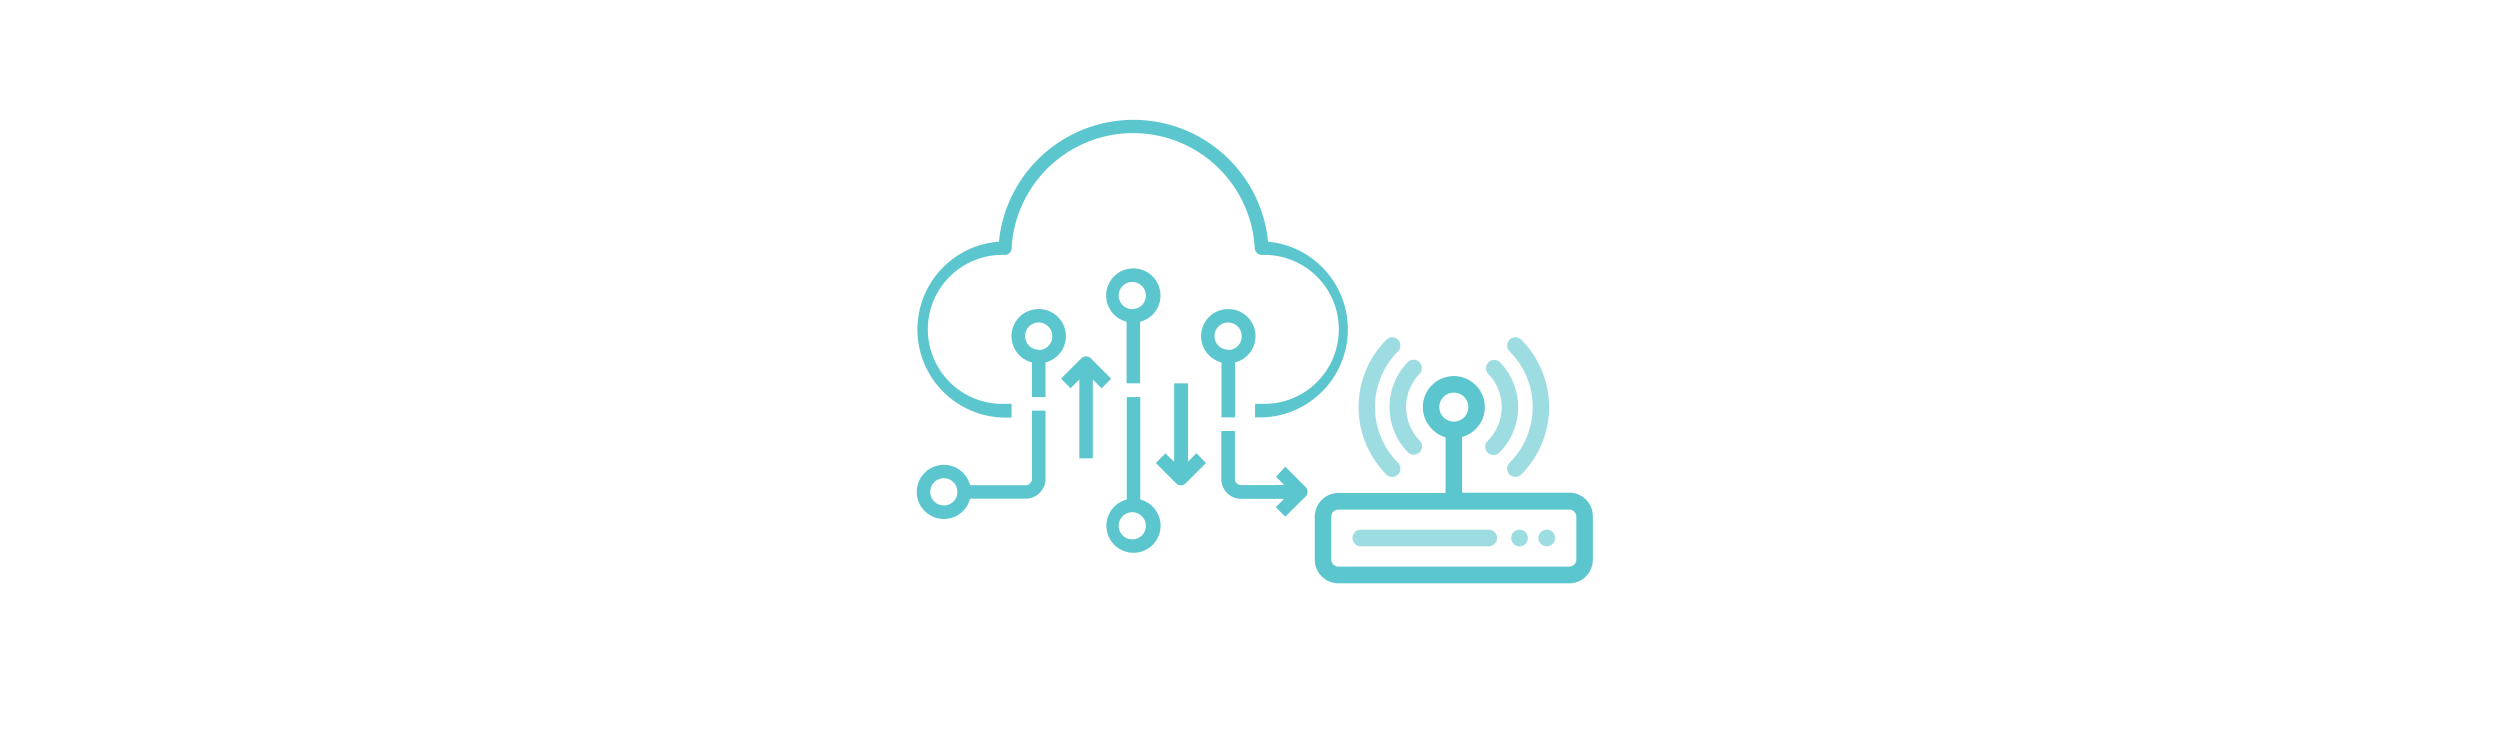 <svg xmlns="http://www.w3.org/2000/svg" viewBox="0 0 300 90"><defs><style>.cls-1,.cls-2{fill:#5cc6ce;}.cls-2{opacity:0.6;}</style></defs><title>IOT Icon</title><g id="Layer_1" data-name="Layer 1"><path class="cls-1" d="M188.31,59.12H175.45V52.44a3.73,3.73,0,0,0,2.73-3.59,3.72,3.72,0,0,0-6.35-2.63,3.72,3.72,0,0,0,0,5.26,3.61,3.61,0,0,0,1.64,1v6.68H160.61A2.84,2.84,0,0,0,157.77,62v5.19A2.84,2.84,0,0,0,160.61,70h27.7a2.83,2.83,0,0,0,2.83-2.83V62A2.83,2.83,0,0,0,188.31,59.12ZM172.72,48.85a1.73,1.73,0,0,1,.51-1.23,1.76,1.76,0,0,1,2.46,0,1.78,1.78,0,0,1,.51,1.23,1.76,1.76,0,0,1-.51,1.23,1.74,1.74,0,0,1-2.46,0A1.72,1.72,0,0,1,172.72,48.85Zm16.44,18.29a.85.85,0,0,1-.85.85h-27.7a.86.86,0,0,1-.86-.85V62a.86.86,0,0,1,.86-.85h27.7a.85.85,0,0,1,.85.85Z"/><path class="cls-2" d="M178.65,63.56H163.3a1,1,0,0,0,0,2h15.35a1,1,0,1,0,0-2Z"/><path class="cls-2" d="M182.34,63.56a1,1,0,0,0-1,1,1,1,0,1,0,1-1Z"/><path class="cls-2" d="M185.61,63.56a1,1,0,0,0-1,1,1,1,0,0,0,1,1,1,1,0,1,0,0-2Z"/><path class="cls-2" d="M169,54.32a1,1,0,0,0,1.41-1.41,5.75,5.75,0,0,1,0-8.12,1,1,0,0,0-1.41-1.4A7.74,7.74,0,0,0,169,54.32Z"/><path class="cls-2" d="M178.52,54.32a1,1,0,0,0,1.4,0,7.74,7.74,0,0,0,0-10.93,1,1,0,0,0-1.4,1.4,5.75,5.75,0,0,1,0,8.12A1,1,0,0,0,178.52,54.32Z"/><path class="cls-2" d="M167.07,57.23a1,1,0,0,0,.7-.29,1,1,0,0,0,0-1.4,9.47,9.47,0,0,1,0-13.38,1,1,0,0,0,0-1.4,1,1,0,0,0-1.4,0,11.46,11.46,0,0,0,0,16.18A.94.94,0,0,0,167.07,57.23Z"/><path class="cls-2" d="M183.92,48.85a9.4,9.4,0,0,1-2.78,6.69,1,1,0,0,0,0,1.4,1,1,0,0,0,1.41,0,11.46,11.46,0,0,0,0-16.18,1,1,0,0,0-1.41,0,1,1,0,0,0,0,1.4A9.41,9.41,0,0,1,183.92,48.85Z"/></g><g id="Capa_1" data-name="Capa 1"><path class="cls-1" d="M152.17,29a16.23,16.23,0,0,0-32.3,0,10.57,10.57,0,0,0,.71,21.11h.81V48.46h-.81a8.94,8.94,0,1,1,0-17.87.81.81,0,0,0,.81-.77,14.61,14.61,0,0,1,29.18,0,.86.86,0,0,0,.85.77,8.94,8.94,0,1,1,0,17.87h-.81v1.63h.81A10.57,10.57,0,0,0,152.17,29Z"/><path class="cls-1" d="M136.83,59.94V47.65h-1.62V59.94a3.25,3.25,0,1,0,1.62,0ZM136,64.72a1.63,1.63,0,1,1,0-3.25,1.63,1.63,0,0,1,0,3.25Z"/><path class="cls-1" d="M124.64,37.09a3.25,3.25,0,0,0-.81,6.4v4.16h1.63V43.49a3.25,3.25,0,0,0-.82-6.4Zm0,4.87a1.63,1.63,0,1,1,1.63-1.62A1.62,1.62,0,0,1,124.64,42Z"/><path class="cls-1" d="M156.91,59a.87.87,0,0,1-.24.59L154.23,62l-1.14-1.14,1-1H149a2.37,2.37,0,0,1-2.44-2.29V51.72h1.63V57.4a.72.72,0,0,0,.66.81h5.27l-1-1L154.23,56l2.44,2.44A.86.86,0,0,1,156.91,59Z"/><path class="cls-1" d="M125.46,57.4V49.28h-1.63v8.11a.38.38,0,0,1,0,.15.76.76,0,0,1-.81.68h-6.61a3.25,3.25,0,1,0,0,1.62h6.75A2.38,2.38,0,0,0,125.46,57.4Zm-12.19,3.25A1.63,1.63,0,1,1,114.89,59,1.62,1.62,0,0,1,113.27,60.65Z"/><path class="cls-1" d="M147.4,37.09a3.25,3.25,0,0,0-.82,6.4v6.6h1.63v-6.6a3.25,3.25,0,0,0-.81-6.4Zm0,4.87A1.63,1.63,0,1,1,149,40.34,1.62,1.62,0,0,1,147.4,42Z"/><path class="cls-1" d="M130.91,43a.83.83,0,0,0-1.15,0l-2.44,2.44,1.15,1.15,1.05-1.05V55h1.62V45.55l1.05,1.05,1.15-1.15Z"/><path class="cls-1" d="M143.57,54.39l-1,1V46H140.9v9.41l-1.06-1-1.14,1.15L141.13,58a.84.84,0,0,0,.58.24.82.82,0,0,0,.57-.24l2.44-2.44Z"/><path class="cls-1" d="M136,32.21a3.25,3.25,0,0,0-.81,6.4V46h1.62V38.61a3.25,3.25,0,0,0-.81-6.4Zm0,4.88a1.63,1.63,0,1,1,0-3.25,1.63,1.63,0,0,1,0,3.25Z"/></g></svg>